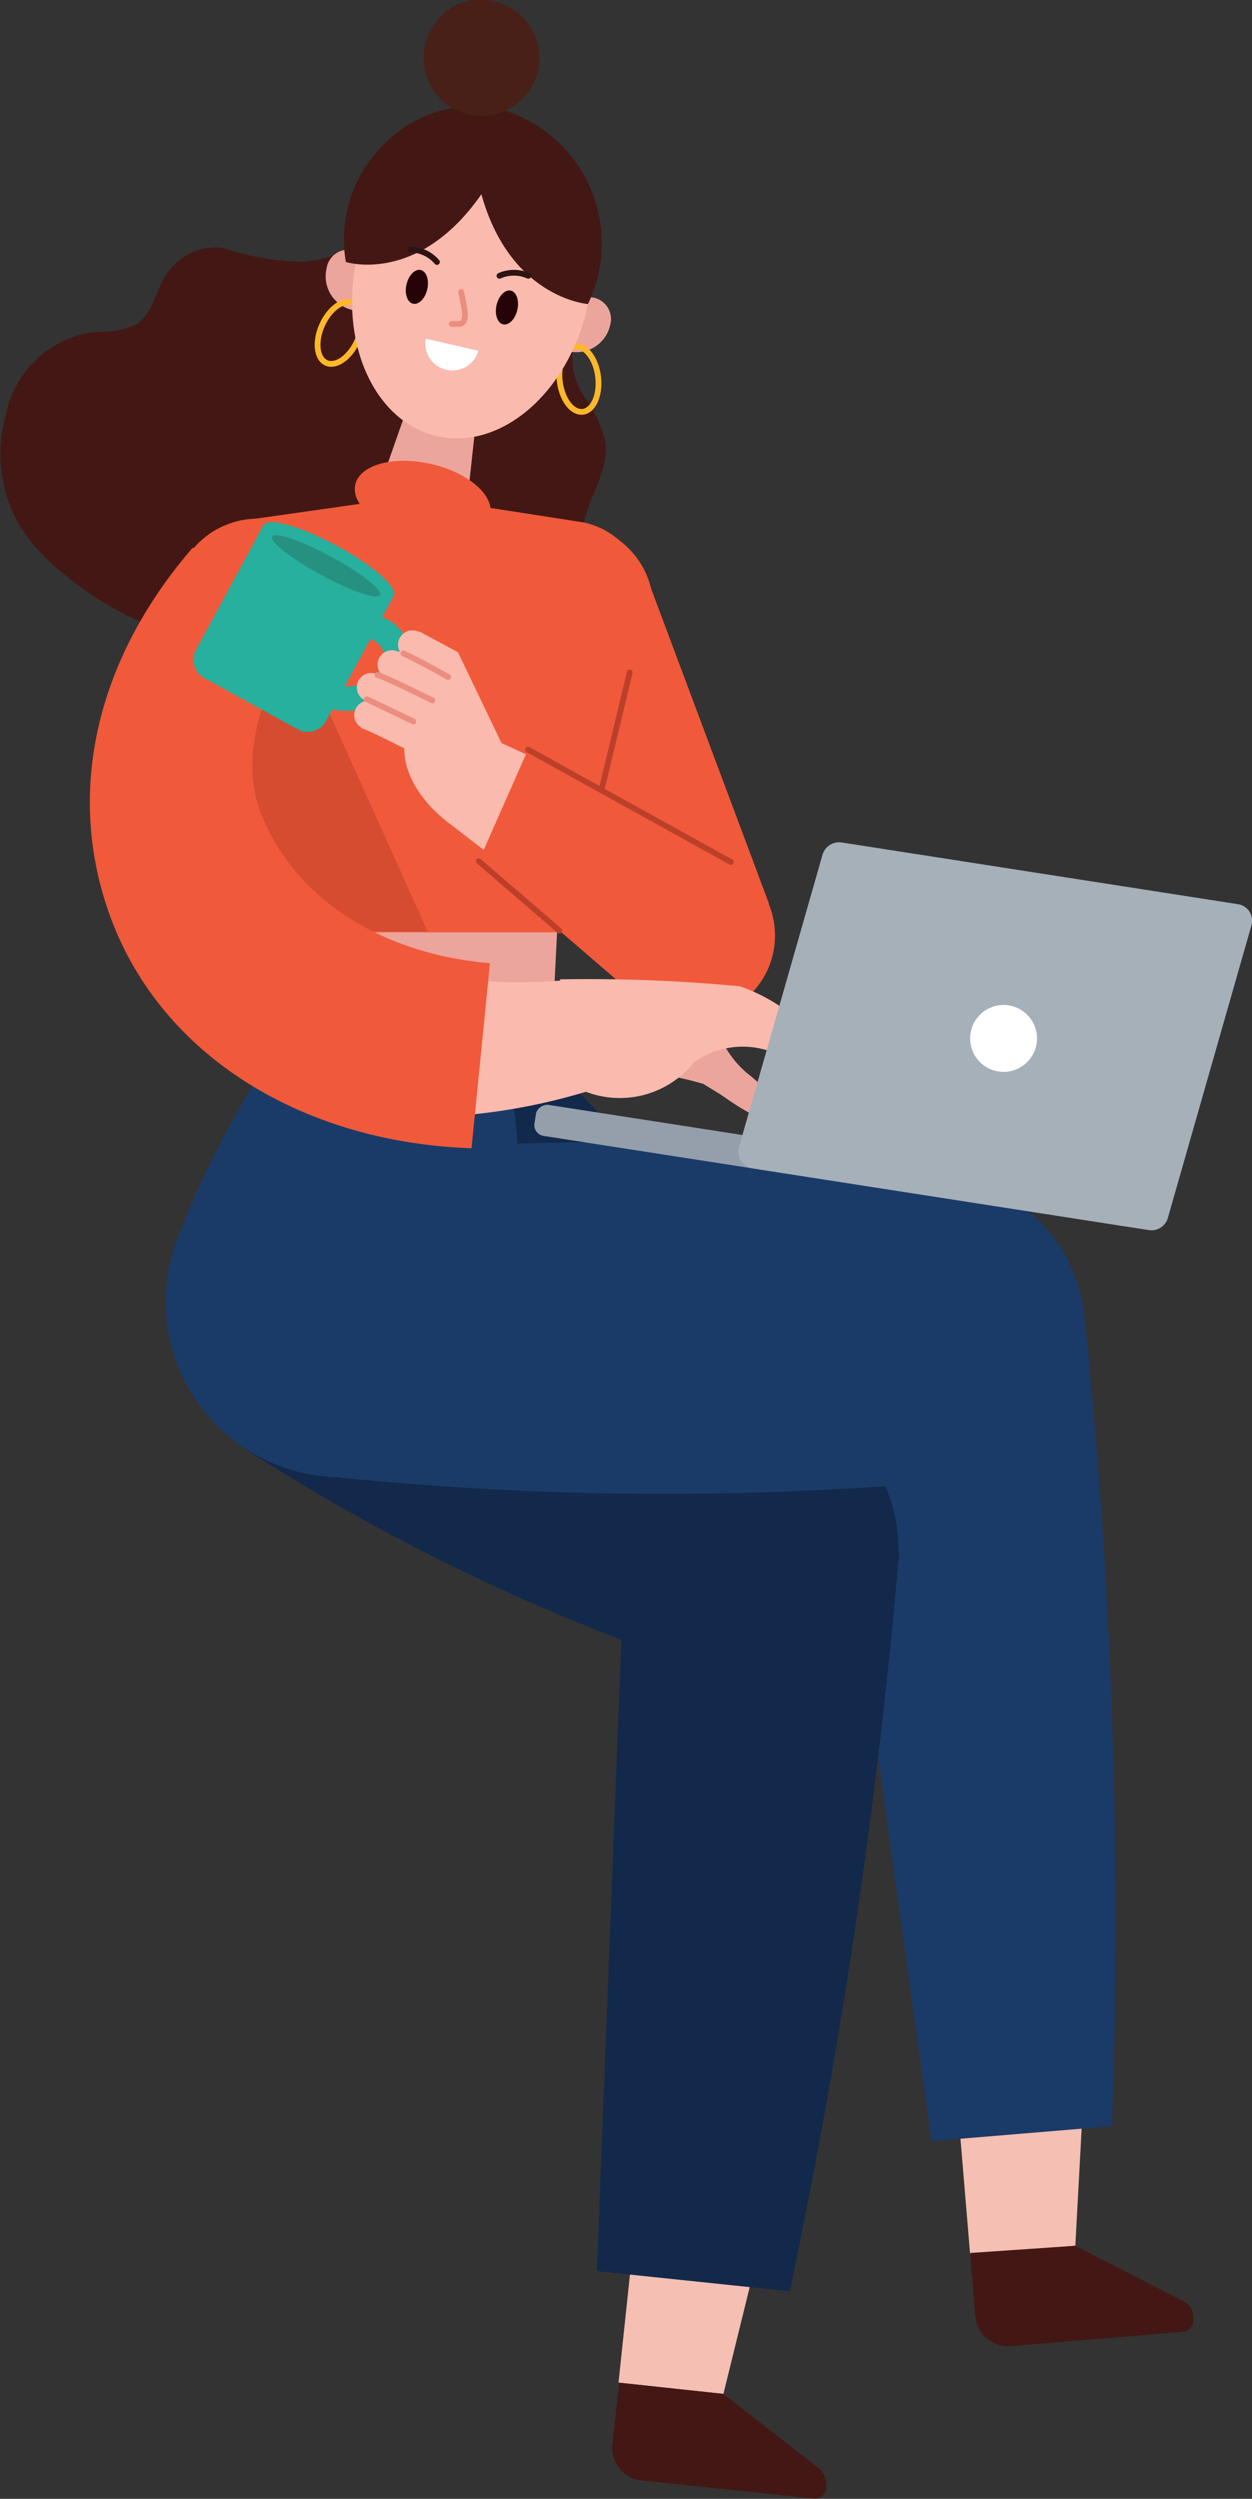 <svg xmlns="http://www.w3.org/2000/svg" viewBox="0 0 43.44 86.7"><rect x="0" y="0" width="43.44" height="86.7" fill="#333333" stroke="none"/><defs><style>.cls-1{fill:#12294b;}.cls-2{fill:#431814;}.cls-3{fill:#eca59c;}.cls-13,.cls-19,.cls-4,.cls-8,.cls-9{fill:none;stroke-linecap:round;stroke-width:0.2px;}.cls-4{stroke:#fdb82a;stroke-linejoin:bevel;}.cls-5{fill:#fabaae;}.cls-6{fill:#492018;}.cls-7{fill:#260307;}.cls-19,.cls-8{stroke:#eb8d7f;}.cls-13,.cls-8,.cls-9{stroke-miterlimit:10;}.cls-9{stroke:#2d1314;}.cls-10{fill:#fff;}.cls-11{fill:#f1593b;}.cls-12{fill:#d64c31;}.cls-13{stroke:#bc4029;}.cls-14{fill:#2560ad;}.cls-15{fill:#1a3b68;}.cls-16{fill:#f5bfb3;}.cls-17{fill:#26b09d;}.cls-18{fill:#279181;}.cls-19{stroke-linejoin:round;}.cls-20{fill:#959fab;}.cls-21{fill:#a6b0b9;}</style></defs><g id="Layer_2" data-name="Layer 2"><g id="Isolation_Mode" data-name="Isolation Mode"><path class="cls-1" d="M13,48.28c-1.81-2-3.79-4.36-6-7.27l11.52-4.75s1.57,1.57,5.3,5.67"/><path class="cls-2" d="M3.34,11.51a3.08,3.08,0,0,0,1.36-.24c.65-.4.7-1.31,1.16-1.87a2,2,0,0,1,1.91-.79,8.76,8.76,0,0,0,2.77.47,4.26,4.26,0,0,0,2.78-1.37l3,1.12-4,12.72-2.24,2L7,22.4a23.4,23.4,0,0,1-2.5-1A11.66,11.66,0,0,1,2,19.74a6.74,6.74,0,0,1-1.32-1.5,5,5,0,0,1-.47-3.88A3.59,3.59,0,0,1,3.34,11.51Z"/><path class="cls-2" d="M20.07,11.41a2.45,2.45,0,0,0,.16,2.29A4.57,4.57,0,0,1,21,15.29c.15,1-.52,1.85-.73,2.81a3.05,3.05,0,0,0,.2,1.91c1,2.09,2.73,4.27.19,6.21a3.77,3.77,0,0,1-4.45-.06L13.3,14.28l4.34-4.89Z"/><polygon class="cls-3" points="16.16 17.87 13.07 17.17 14.17 14.04 16.52 14.57 16.16 17.87"/><path class="cls-3" d="M20.17,10.36a.76.76,0,0,1,1,.92,1.2,1.2,0,0,1-1.44.91"/><path class="cls-3" d="M12.66,8.93a.76.76,0,0,0-1.33.39,1.2,1.2,0,0,0,.91,1.44"/><ellipse class="cls-4" cx="11.79" cy="11.55" rx="1.14" ry="0.67" transform="translate(-3.58 17.57) rotate(-65.8)"/><ellipse class="cls-4" cx="20.09" cy="13.16" rx="0.67" ry="1.14" transform="translate(-1.4 2.43) rotate(-6.7)"/><ellipse class="cls-5" cx="16.39" cy="9.78" rx="5.5" ry="4.09" transform="translate(3.22 23.59) rotate(-77.21)"/><path class="cls-2" d="M16.7,6.73c1,3.62,3.7,3.82,3.7,3.82a4.84,4.84,0,0,0-3.22-6.81l.25-.08a1.77,1.77,0,0,0,1.25-1.55A1.79,1.79,0,0,0,17.84.39L17.38.14,16.85,0c-.06.08-.13,0-.2,0a1.89,1.89,0,0,0-1.86,1.54A1.85,1.85,0,0,0,16,3.63s.08,0,.07.09l-.21,0A4.38,4.38,0,0,0,13.33,5,4.61,4.61,0,0,0,12,9.09s2.51.81,4.71-2.36M15,2l0,0"/><circle class="cls-6" cx="16.71" cy="2.01" r="2.01"/><ellipse class="cls-7" cx="14.46" cy="9.96" rx="0.6" ry="0.37" transform="translate(1.55 21.85) rotate(-77.21)"/><ellipse class="cls-7" cx="17.59" cy="10.67" rx="0.6" ry="0.37" transform="translate(3.29 25.46) rotate(-77.21)"/><path class="cls-8" d="M16,10.13l.11.56c.06.31,0,.55-.17.55h-.27"/><path class="cls-9" d="M14.24,8.66a1.22,1.22,0,0,1,.92.43"/><path class="cls-9" d="M17.33,9.57a1.23,1.23,0,0,1,1,0"/><path class="cls-10" d="M16.6,12.17a.94.94,0,0,1-1.83-.42Z"/><polygon class="cls-11" points="21.39 33.6 26.68 31.35 22.41 19.94 16.87 21.7 21.39 33.6"/><circle class="cls-11" cx="19.74" cy="21.1" r="2.93"/><polygon class="cls-3" points="19.12 36.56 9.53 36.5 9.13 29.82 19.45 29.88 19.12 36.56"/><ellipse class="cls-11" cx="14.67" cy="17.35" rx="1.28" ry="2.4" transform="translate(-5.5 27.81) rotate(-77.21)"/><path class="cls-11" d="M8.42,18.06l2.82-.4,3.07-.44h.07l3.06.47,2.83.44a2.74,2.74,0,0,1,2,3.56l-.79,3.12-.36,1.45-1.49,6.09-5.37,0h-.08l-5.37,0L7.43,26.18l-.35-1.46-.75-3.13A2.74,2.74,0,0,1,8.42,18.06Z"/><path class="cls-12" d="M7.08,24.72s-.33-1.41-.75-3.13a2.74,2.74,0,0,1,2.09-3.53l6.42,14.26h-.62l-5.37,0L7.43,26.18Z"/><line class="cls-13" x1="21.85" y1="23.33" x2="20.63" y2="28.41"/><circle class="cls-14" cx="11.07" cy="36.22" r="1.3"/><circle class="cls-14" cx="13.25" cy="36.23" r="1.3"/><circle class="cls-14" cx="15.43" cy="36.25" r="1.3"/><circle class="cls-14" cx="17.61" cy="36.26" r="1.3"/><path class="cls-14" d="M8.89,34.9v2.61a1.3,1.3,0,0,0,1.31-1.29A1.32,1.32,0,0,0,8.89,34.9Z"/><path class="cls-14" d="M19.8,35a1.29,1.29,0,0,0-1.31,1.29,1.31,1.31,0,0,0,1.3,1.31Z"/><path class="cls-15" d="M9.24,36.88s-3.55,5.59-3.49,8.25l12.19.07,0-8.27Z"/><polygon class="cls-16" points="33.66 78.22 37.31 77.92 37.63 71.99 33.17 72.36 33.66 78.22"/><path class="cls-2" d="M37.31,77.92,41,79.81a.68.68,0,0,1,.41.54v.12a.41.41,0,0,1-.37.44l-1.82.15-4.1.34a1.15,1.15,0,0,1-1.28-1l-.18-2.23Z"/><path class="cls-15" d="M37.58,45.24a203.79,203.79,0,0,1,1,28.53l-6.26.52L28.42,46.24"/><polygon class="cls-16" points="21.46 82.67 25.1 83.06 26.52 77.29 22.08 76.82 21.46 82.67"/><path class="cls-2" d="M25.1,83.06l3.26,2.54a.7.7,0,0,1,.31.61l0,.12a.39.39,0,0,1-.44.36l-1.82-.19-4.09-.43a1.14,1.14,0,0,1-1.08-1.18l.24-2.22Z"/><path class="cls-1" d="M31.2,53.84A210.71,210.71,0,0,1,27.4,79.5l-6.69-.7.94-24.27"/><path class="cls-1" d="M22.29,41.23a40.48,40.48,0,0,1,6.63,9.17l-6,7a70.73,70.73,0,0,1-14.22-7"/><circle class="cls-1" cx="25.88" cy="53.72" r="5.29"/><circle class="cls-15" cx="11.84" cy="45.16" r="6.09"/><path class="cls-15" d="M32,51.47a111.66,111.66,0,0,1-21.29-.32C12.14,44.34,12.6,40,12.6,40s13.9-1.38,21.59,1.19"/><circle class="cls-15" cx="32.33" cy="46.12" r="5.29"/><polygon class="cls-1" points="19.79 37.58 17.97 39.64 17.62 36.62 18.49 36.26 19.79 37.58"/><path class="cls-5" d="M11.9,38.63a20.79,20.79,0,0,0,8.43-.75L19.7,34h0a17.53,17.53,0,0,1-6.36-.55Z"/><path class="cls-11" d="M9.06,28.25c-1-2.56.69-5.66,1.89-7L6.69,19c-3.4,3.92-4.5,8.69-2.75,13.1,1.89,4.73,6.78,7.55,12.42,7.74L17,33.42C13.33,33.11,10.27,31.26,9.06,28.25Z"/><ellipse class="cls-11" cx="8.69" cy="20.3" rx="2.59" ry="2.25" transform="translate(-6.89 4.65) rotate(-21.71)"/><polygon class="cls-5" points="17.07 25.63 19.18 26.6 17.8 30.28 15.63 28.6 17.07 25.63"/><path class="cls-17" d="M13.65,20.7,11.32,25a.72.72,0,0,1-1,.3L7.1,23.53a.72.72,0,0,1-.29-1l2.32-4.29"/><ellipse class="cls-17" cx="11.41" cy="19.45" rx="0.58" ry="2.57" transform="translate(-11.13 20.21) rotate(-61.55)"/><ellipse class="cls-18" cx="11.31" cy="19.64" rx="0.36" ry="2.13" transform="translate(-11.34 20.22) rotate(-61.55)"/><path class="cls-17" d="M11.18,24.51l.4-.74a1.55,1.55,0,0,0,1.54-.45h0a.7.7,0,0,0,.12-.84.65.65,0,0,0-.42-.31,1.75,1.75,0,0,0-1.11.3l-.46-.7A2.54,2.54,0,0,1,13,21.35,1.44,1.44,0,0,1,14,22a1.52,1.52,0,0,1-.17,1.79A2.33,2.33,0,0,1,11.18,24.51Z"/><path class="cls-5" d="M15.63,28.6s-1.69-1.16-1.6-2.75a7.81,7.81,0,0,1,1.86-3.22l1.72,3.59Z"/><path class="cls-5" d="M13.84,22.6l1.88,1L15,24.3s-1.5-.76-1.67-.78"/><circle class="cls-5" cx="13.6" cy="23.06" r="0.5"/><path class="cls-5" d="M13,24.35c.07,0,1.94.87,1.94.87l-.75.83s-1.5-.77-1.67-.79"/><circle class="cls-5" cx="12.79" cy="24.81" r="0.5"/><path class="cls-5" d="M13.12,23.39l1.93.87-.71.77s-1.53-.71-1.7-.72"/><circle class="cls-5" cx="12.88" cy="23.85" r="0.5"/><path class="cls-5" d="M14.55,21.91l1.34.72-.16,1s-1.49-.76-1.66-.78"/><circle class="cls-5" cx="14.31" cy="22.37" r="0.5"/><line class="cls-19" x1="14.34" y1="25.03" x2="12.73" y2="24.26"/><path class="cls-19" d="M14,22.67c.58.27,1.55.82,1.55.82"/><path class="cls-19" d="M15,24.3s-1.73-.86-1.9-.88"/><polyline class="cls-11" points="25.36 29.91 18.32 26.01 16.61 29.88 22.21 34.7"/><circle class="cls-11" cx="24.02" cy="32.46" r="2.87"/><line class="cls-13" x1="16.61" y1="29.88" x2="19.41" y2="32.29"/><line class="cls-13" x1="25.36" y1="29.91" x2="18.32" y2="26.01"/><path class="cls-3" d="M22.74,37.25a11.12,11.12,0,0,1,1.67.36c.23.15.47.28.7.44s.51.35.78.5c.55.34.79.1.89-.2s-.35-.71-.9-1.15A3.48,3.48,0,0,1,25,36"/><path class="cls-5" d="M20.33,37.88l-.9-3.9a55.85,55.85,0,0,1,6.24.24,6.1,6.1,0,0,1,2.8,2c.29.5.6,1,.81,1.29,0,0,.58.7.28,1s-.76.15-1.13-.41L27.48,37a2,2,0,0,0-.78-.53,2.88,2.88,0,0,0-2.63.4A3.29,3.29,0,0,1,20.33,37.88Z"/><rect class="cls-20" x="28.47" y="29.88" width="1.09" height="21.13" rx="0.38" transform="translate(-15.41 62.9) rotate(-81.17)"/><path class="cls-21" d="M26.12,40.54l13.74,2.14a.59.59,0,0,0,.66-.42l2.9-10.15a.58.58,0,0,0-.48-.74L29.2,29.23a.6.6,0,0,0-.66.42L25.64,39.8A.58.58,0,0,0,26.12,40.54Z"/><circle class="cls-10" cx="34.82" cy="36.03" r="1.16"/></g></g></svg>